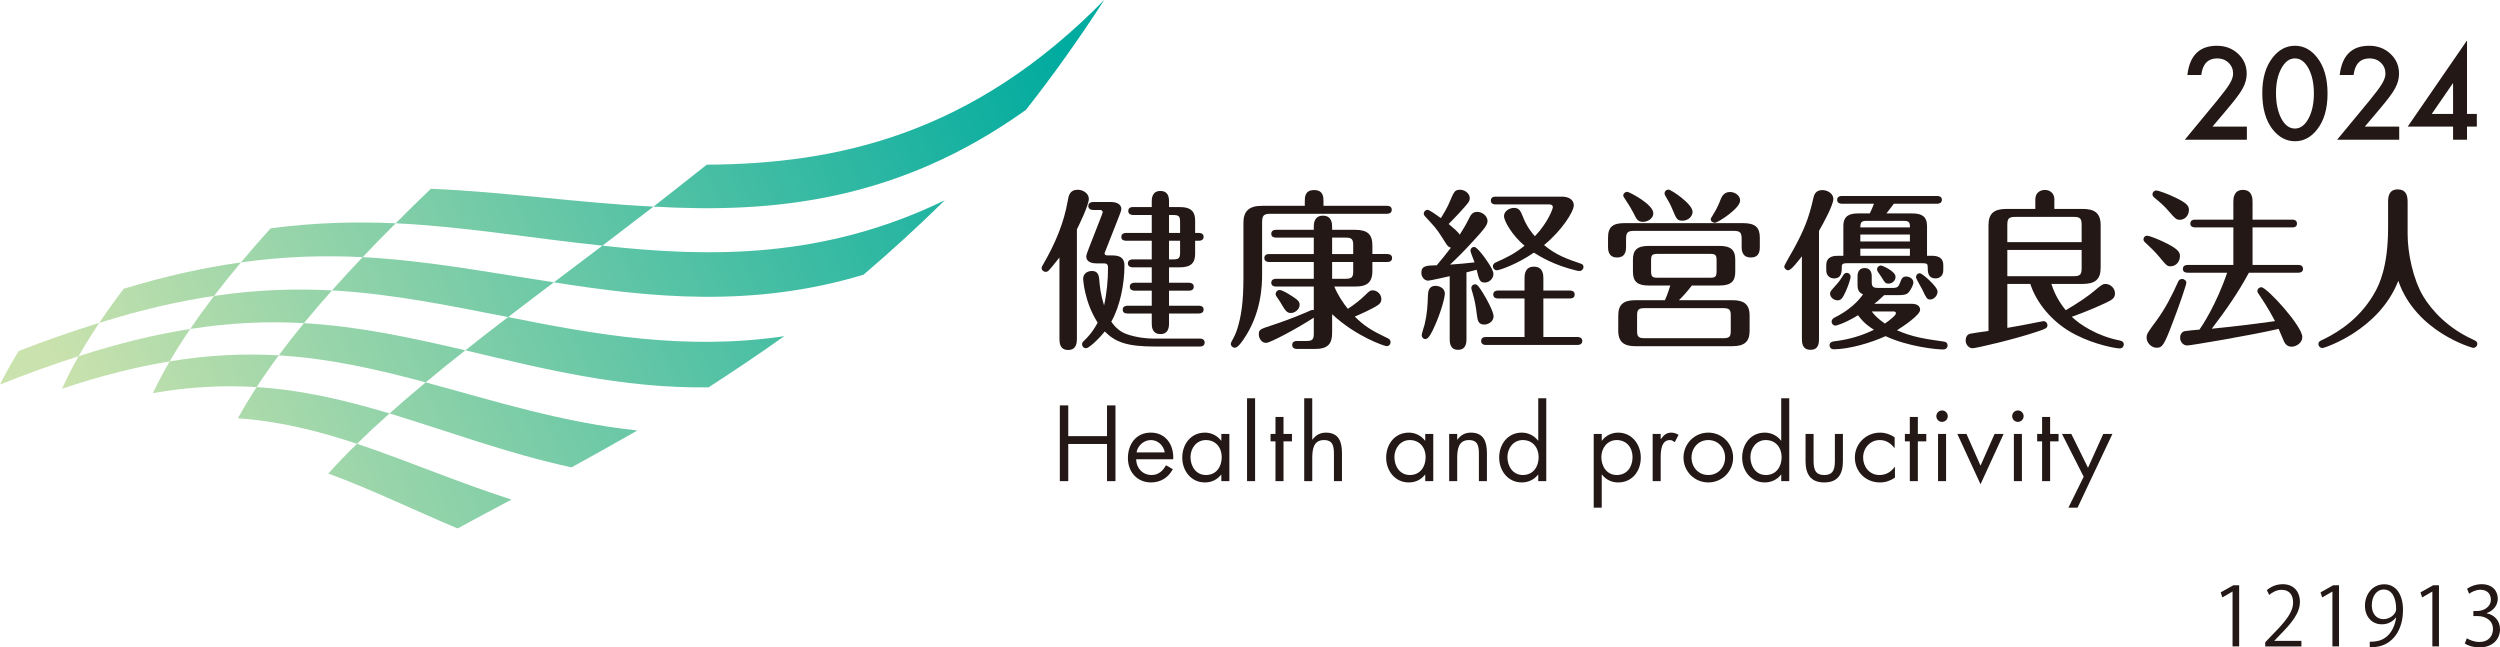 <?xml version="1.0" encoding="UTF-8"?>
<svg id="_レイヤー_1" data-name="レイヤー_1" xmlns="http://www.w3.org/2000/svg" xmlns:xlink="http://www.w3.org/1999/xlink" version="1.1" viewBox="0 0 305.922 79.224">
  <!-- Generator: Adobe Illustrator 29.0.0, SVG Export Plug-In . SVG Version: 2.1.0 Build 186)  -->
  <defs>
    <style>
      .st0 {
        fill: url(#linear-gradient);
      }

      .st1 {
        fill: #231815;
      }
    </style>
    <linearGradient id="linear-gradient" x1="-110.504" y1="67.823" x2="-32.999" y2="-9.682" gradientTransform="translate(158.44) skewX(-30.002)" gradientUnits="userSpaceOnUse">
      <stop offset=".05" stop-color="#cae2ad"/>
      <stop offset=".95" stop-color="#00ab9f"/>
    </linearGradient>
  </defs>
  <g>
    <g>
      <path class="st1" d="M131.779,41.41c0,.423,0,1.417-1.078,1.417-1.058,0-1.058-.973-1.058-1.417v-9.901c-.698.89-1.161,1.439-1.289,1.567-.126.126-.233.189-.401.189-.256,0-.489-.209-.489-.463,0-.149.045-.193.233-.53,1.396-2.411,2.495-4.971,2.962-7.698.107-.612.233-1.355,1.227-1.355.612,0,1.353.423,1.353,1.12,0,.763-1.246,3.302-1.46,3.725v13.347ZM146.818,41.431c.212,0,.594.062.594.486,0,.446-.401.487-.594.487h-5.497c-3.407,0-4.824-.529-6.136-1.842-.845,1.059-1.965,2.051-2.284,2.051-.296,0-.486-.23-.486-.463,0-.212.041-.275.337-.55.91-.89,1.374-1.756,1.567-2.117-1.629-2.535-1.776-5.288-1.776-5.35,0-.636.484-.973,1.099-.973.698,0,.824.551.866.973.065.908.172,1.904.594,3.237.337-1.502.484-3.088.484-4.634,0-.465-.254-.505-.505-.505h-.911c-1.246,0-1.246-.722-1.246-.85,0-.168.168-.631.336-1.054l1.567-4.019c.021-.065.104-.275.104-.34,0-.275-.275-.275-.379-.275h-.783c-.193,0-.594-.062-.594-.486,0-.443.425-.487.594-.487h2.198c.698,0,1.248.296,1.248.845,0,.214-.149.552-.275.89l-1.629,4.147c-.061.189-.147.316-.147.402,0,.251.316.251.403.251h.594c1.246,0,1.436.636,1.436,1.292,0,2.157-.53,4.927-1.608,6.809.508.763,1.164,1.292,1.925,1.546,1.228.423,2.497.529,3.132.529h5.772ZM137.809,29.458c-.212,0-.594-.042-.594-.463,0-.447.403-.489.594-.489h3.13v-2.198h-2.284c-.189,0-.591-.065-.591-.489,0-.443.403-.484.591-.484h2.284v-.698c0-.275,0-1.27,1.059-1.27.887,0,1.055.655,1.055,1.27v.698h1.271c1.563,0,1.924.677,1.924,1.669v1.502h.444c.192,0,.594.042.594.468,0,.443-.403.484-.594.484h-.444v1.588c0,1.141-.508,1.669-1.924,1.669h-1.271v1.883h2.433c.191,0,.594.064.594.487,0,.443-.403.484-.594.484h-2.433v1.842h3.639c.192,0,.594.042.594.463,0,.447-.423.489-.594.489h-3.639v1.227c0,.529-.125,1.291-1.034,1.291-1.038,0-1.08-.89-1.08-1.291v-1.227h-2.962c-.212,0-.591-.042-.591-.465,0-.446.402-.487.591-.487h2.962v-1.842h-2.096c-.189,0-.591-.062-.591-.484,0-.444.423-.487.591-.487h2.096v-1.883h-2.326c-.192,0-.594-.062-.594-.484,0-.447.423-.489.594-.489h2.326v-2.285h-3.13ZM144.405,28.506v-1.311c0-.698-.102-.887-.866-.887h-.487v2.198h1.353ZM143.052,29.458v2.285h.487c.764,0,.866-.189.866-.887v-1.398h-1.353Z"/>
      <path class="st1" d="M159.667,25.186v-.573c0-.484,0-1.353,1.142-1.353s1.144.89,1.144,1.353v.573h7.761c.169,0,.594.021.594.486,0,.445-.403.487-.594.487h-14.213c-.847,0-1.059.189-1.059,1.058v6.347c0,1.395-.082,4.8-2.305,8.016-.275.38-.677.971-1.034.971-.256,0-.489-.213-.489-.466,0-.104.042-.209.107-.316.316-.57.484-.911.698-1.564.463-1.502.738-3.236.738-6.177v-6.768c0-1.395.656-2.072,2.264-2.072h5.246ZM163.01,40.732c0,1.249-.446,1.968-2.054,1.968h-2.179c-.168,0-.652,0-.652-.489,0-.484.464-.484.652-.484h1.08c.762,0,.91-.212.91-.911v-1.944c-1.946,1.268-5.329,3.088-5.837,3.088-.53,0-.89-.529-.89-1.037,0-.549.105-.636,1.481-1.078,1.037-.34,2.665-.91,4.336-1.629.147-.065.636-.296.741-.296.062,0,.107.021.169.042v-2.896h-4.612c-.189,0-.591-.045-.591-.468,0-.443.423-.484.591-.484h4.612v-2.054h-5.457c-.212,0-.594-.062-.594-.484,0-.444.403-.489.594-.489h5.457v-2.01h-4.612c-.189,0-.591-.042-.591-.463,0-.444.403-.489.591-.489h4.612v-.377c0-.298,0-1.355,1.12-1.355,1.078,0,1.123.952,1.123,1.355v.377h2.834c1.502,0,2.093.573,2.093,1.883v1.078h1.818c.212,0,.594.065.594.489,0,.443-.403.484-.594.484h-1.818v1.123c0,1.46-.762,1.883-2.093,1.883h-2.559c.358.952,1.141,2.114,1.649,2.727.847-.55,1.502-1.078,2.072-1.628.57-.57.677-.636.973-.636.529,0,1.058.468,1.058,1.08,0,.315-.147.529-.38.697-.633.468-2.433,1.248-2.875,1.439,1.185,1.162,1.989,1.671,3.975,2.622.15.065.403.193.403.51,0,.296-.232.487-.465.487-.275,0-3.807-1.206-6.682-3.914v2.283ZM157.848,36.078c.93.591,1.185.784,1.185,1.227,0,.594-.633.997-1.059.997-.526,0-.697-.298-1.309-1.334-.065-.126-.403-.594-.51-.762-.04-.086-.061-.169-.061-.233,0-.232.209-.486.484-.486.296,0,.931.382,1.269.591M163.01,31.086h2.58v-1.078c0-.698-.147-.931-.91-.931h-1.67v2.01ZM163.01,34.113h1.67c.763,0,.91-.233.91-.91v-1.144h-2.58v2.054Z"/>
      <path class="st1" d="M177.398,33.794c-.361.086-2.412.55-2.645.55-.422,0-.824-.422-.824-.95,0-.887.615-.908,1.883-.931.487-.571,1.246-1.502,1.735-2.158-.254-.062-.382-.147-.636-.55-.866-1.374-1.038-1.669-1.904-2.601-.697-.74-.783-.824-.783-.994,0-.275.233-.487.466-.487.231,0,1.31.783,1.629,1.016.738-1.164,1.034-1.861,1.12-2.096.487-1.141.591-1.374,1.227-1.374.615,0,1.185.487,1.185,1.017,0,.422-.148.57-1.395,1.944-.382.423-.976.994-1.185,1.227.529.442,1.162.973,1.353,1.311.358-.57.719-1.144,1.12-1.947.19-.403.403-.845,1.017-.845.676,0,1.267.55,1.267,1.12,0,.529-.55,1.123-1.565,2.243-1.436,1.588-2.284,2.391-3.024,3.09.804-.045,2.391-.192,3.003-.275-.083-.233-.508-1.271-.508-1.419,0-.254.192-.465.467-.465s.845.74,1.099,1.059c.086.126,1.248,1.628,1.248,2.24,0,.594-.529,1.059-1.058,1.059-.612,0-.698-.337-.994-1.567-.169.045-1.058.278-1.248.319v8.142c0,.382,0,1.334-1.037,1.334-1.014,0-1.014-.973-1.014-1.313v-7.7ZM173.97,41.03c0-.214.319-1.145.361-1.334.316-1.332.36-2.326.401-3.49.021-.463.042-1.227.952-1.227.34,0,1.12.212,1.12.952,0,.443-.443,2.264-1.353,4.209-.23.508-.633,1.353-1.015,1.353-.296,0-.467-.254-.467-.463M180.697,38.343c-.107-.911-.254-1.65-.463-2.371-.024-.062-.193-.612-.193-.74,0-.233.193-.442.468-.442.296,0,.505.358.951,1.055.423.656,1.31,2.305,1.31,2.858,0,.654-.677,1.014-1.12,1.014-.805,0-.845-.549-.952-1.374M186.555,36.522h-3.237c-.189,0-.591-.042-.591-.484s.423-.489.591-.489h3.237v-1.481c0-.358,0-1.436,1.144-1.436,1.161,0,1.161,1.056,1.161,1.436v1.481h3.237c.212,0,.594.065.594.489,0,.443-.382.484-.594.484h-3.237v4.717h4.168c.212,0,.594.065.594.487s-.382.485-.594.485h-11.19c-.189,0-.591-.042-.591-.485,0-.467.423-.487.591-.487h4.717v-4.717ZM183.023,25.015c-.189,0-.591-.042-.591-.463,0-.465.403-.489.591-.489h8.101c.845,0,1.46.382,1.46,1.059,0,.762-1.439,3.067-3.638,4.864,1.46,1.248,2.92,1.735,4.401,2.243.316.104.422.19.422.444,0,.275-.233.487-.466.487-.107,0-.209,0-.444-.064-2.601-.636-4.229-1.588-5.16-2.179-2.096,1.439-4.209,2.158-4.548,2.158-.255,0-.465-.235-.465-.489,0-.296.23-.422.382-.484,1.478-.677,2.24-1.038,3.488-2.031-1.543-1.292-2.515-3.048-2.515-3.618,0-.591.631-1.013,1.225-1.013.656,0,.826.422,1.059,1.013.505,1.313,1.161,2.093,1.502,2.454,1.649-1.735,2.198-3.406,2.198-3.553,0-.212-.168-.34-.422-.34h-6.58Z"/>
      <path class="st1" d="M198.976,30.179c0,.403,0,1.329-1.104,1.329s-1.099-.992-1.099-1.329v-1.102c0-1.355.636-1.776,2.054-1.776h14.445c1.525,0,2.075.529,2.075,1.776v1.102c0,.422,0,1.329-1.102,1.329-1.121,0-1.121-.971-1.121-1.329v-.931c0-.783-.168-.997-.992-.997h-12.163c-.804,0-.992.214-.992.997v.931ZM207.032,34.938c-.677.866-1.141,1.374-1.586,1.797h6.558c1.313,0,2.093.422,2.093,1.882v1.863c0,1.309-.612,1.882-2.093,1.882h-11.887c-1.313,0-2.093-.446-2.093-1.882v-1.863c0-1.332.612-1.882,2.093-1.882h3.617c.316-.677.57-1.522.656-1.797h-2.645c-1.332,0-1.924-.447-1.924-1.674v-1.502c0-1.12.464-1.67,1.924-1.67h8.673c1.291,0,1.923.423,1.923,1.67v1.502c0,1.08-.443,1.674-1.923,1.674h-3.385ZM201.048,27.152c-.636,0-.805-.358-1.101-.973-.192-.38-.508-.951-1.037-1.735-.209-.316-.275-.422-.275-.508,0-.275.254-.463.487-.463.23,0,3.192,1.521,3.192,2.621,0,.657-.696,1.058-1.267,1.058M211.791,38.617c0-.676-.128-.91-.908-.91h-9.647c-.78,0-.908.235-.908.91v1.863c0,.677.128.907.908.907h9.647c.78,0,.908-.23.908-.907v-1.863ZM210.056,31.87c0-.657-.125-.804-.8-.804h-6.412c-.676,0-.803.147-.803.804v1.292c0,.676.128.825.803.825h6.412c.676,0,.8-.149.8-.825v-1.292ZM205.871,27.005c-.656,0-.741-.254-1.185-1.313-.296-.738-.594-1.206-.89-1.711-.105-.168-.105-.254-.105-.319,0-.275.233-.463.487-.463.296,0,2.941,1.735,2.941,2.727,0,.53-.508,1.08-1.248,1.08M212.935,24.551c0,.952-2.728,2.708-3.088,2.708-.255,0-.51-.19-.51-.444,0-.085.128-.275.361-.655.444-.719.677-1.292.887-1.842.275-.698.783-.824,1.102-.824.654,0,1.248.443,1.248,1.057"/>
      <path class="st1" d="M222.588,41.411c0,.505,0,1.395-1.035,1.395-1.057,0-1.057-.931-1.057-1.395v-10.049c-.594.762-1.334,1.714-1.674,1.714-.251,0-.484-.233-.484-.468,0-.168.973-1.796,1.141-2.112,1.248-2.286,1.863-3.767,2.412-6.219.086-.382.233-1.017,1.12-1.017.615,0,1.334.426,1.334,1.08,0,.741-1.206,2.96-1.756,3.912v13.16ZM234.012,26.117c1.078,0,1.796.316,1.796,1.543v3.639h.53c.549,0,1.46.062,1.46,1.141v.636c0,.738-.53.992-.931.992-.976,0-.976-.824-.976-1.416,0-.361-.104-.443-.654-.443h-9.179c-.275,0-.677,0-.677.337,0,.697,0,1.521-.952,1.521-.529,0-.952-.357-.952-.992v-.636c0-1.12,1.035-1.141,1.462-1.141h.631v-3.639c0-1.248.743-1.543,1.8-1.543h1.436c.193-.38.423-.95.51-1.185h-3.914c-.189,0-.591-.043-.591-.466,0-.443.403-.484.591-.484h11.633c.211,0,.591.062.591.464,0,.444-.422.487-.591.487h-5.288c-.615.826-.697.907-.911,1.185h3.176ZM227.305,33.793c0-.55.255-.992.866-.992.636,0,.87.443.87.992v.636c0,.612.105.805.803.805h1.797c.487,0,.676-.128.824-.53.233-.636.34-.866.804-.866.382,0,.869.275.869.719,0,.296-.254.804-.553,1.185-.251.316-.612.377-1.374.377h-1.65c-.676.636-.845.784-1.206,1.059h4.612c.594,0,.995.254.995.741,0,.612-1.947,1.946-2.834,2.496,1.903.824,3.299,1.037,5.669,1.374.147.021.526.065.526.489,0,.275-.209.487-.549.487-.866,0-4.337-.361-7.043-1.632-1.776.829-4.526,1.609-6.323,1.609-.422,0-.529-.316-.529-.484,0-.296.209-.447.55-.489,1.756-.209,3.32-.655,4.887-1.415-.51-.319-1.268-.824-1.946-1.777-1.607.973-2.625,1.268-2.772,1.268-.254,0-.465-.212-.465-.489,0-.23.19-.401.275-.443,1.987-.994,2.983-2.072,3.574-2.896-.677-.254-.677-.824-.677-1.271v-.952ZM226.459,33.879c0,.189-.275,1.078-.615,1.818-.336.72-.529,1.057-.971,1.057s-.931-.337-.931-.845c0-.212.126-.361.72-1.016.4-.444.633-.781.907-1.248.086-.128.235-.254.403-.254.34,0,.487.275.487.487M233.714,27.83c.022-.677-.149-.805-.805-.805h-4.459c-.636,0-.805.128-.805.805h6.069ZM233.714,28.699h-6.068v.845h6.068v-.845ZM233.714,30.431h-6.068v.869h6.068v-.869ZM229.041,38.11c.275.38.717.869,1.607,1.481.508-.337,1.353-.994,1.353-1.248,0-.233-.212-.233-.319-.233h-2.641ZM230.181,32.485c.105,0,1.776.677,1.776,1.395,0,.484-.423.825-.866.825-.382,0-.465-.147-.847-.783-.064-.107-.359-.529-.443-.657-.065-.083-.107-.189-.107-.316,0-.275.254-.463.486-.463M237.097,35.677c0,.529-.463.973-.908.973-.382,0-.487-.211-.931-1.162-.126-.254-.803-1.42-.803-1.546,0-.254.168-.505.484-.505.278,0,2.158,1.628,2.158,2.24"/>
      <path class="st1" d="M251.029,34.746c.21.657.655,1.882,1.756,3.216,1.542-.911,2.813-1.776,3.47-2.347.845-.722,1.075-.869,1.374-.869.654,0,1.182.55,1.182,1.164s-.422.803-1.203,1.185c-1.566.738-3.26,1.374-4.085,1.67.976.952,3.129,2.368,5.861,2.896.296.065.505.193.505.488,0,.212-.147.487-.505.487-.422,0-2.962-.426-5.393-1.672-2.962-1.502-4.845-4.041-5.543-6.219h-2.813v5.374c.89-.149,2.412-.423,3.003-.551.126-.019,1.332-.275,1.439-.275.233,0,.464.211.464.486,0,.361-.126.425-1.332.827-2.537.866-7.36,2.007-7.844,2.007-.402,0-.829-.403-.829-.952,0-.296.107-.717.551-.824.278-.062,1.566-.254,2.243-.337v-12.925c0-1.457.657-2.01,2.219-2.01h3.511v-1.12c0-1.141.976-1.206,1.165-1.206.657,0,1.164.446,1.164,1.123v1.203h3.427c1.416,0,2.24.426,2.24,2.01v5.185c0,1.457-.698,1.986-2.24,1.986h-3.786ZM245.634,29.626h9.094v-2.093c0-.803-.189-.992-.973-.992h-7.128c-.805,0-.994.189-.994.992v2.093ZM254.729,30.581h-9.094v3.213h8.121c.784,0,.973-.189.973-.994v-2.219Z"/>
      <path class="st1" d="M265.614,32.588c-.399,0-.484-.062-1.374-1.141-.423-.53-1.12-1.206-1.756-1.797-.104-.086-.19-.214-.19-.361,0-.212.148-.444.465-.444.233,0,1.206.382,1.882.698,1.777.845,2.117,1.248,2.117,1.776,0,.804-.591,1.269-1.144,1.269M267.542,34.598c0,.233-.89,2.855-1.695,4.93-1.034,2.728-1.246,3.024-1.944,3.024-.657,0-1.227-.615-1.227-1.227,0-.466.149-.657,1.162-2.03,1.099-1.481,1.968-3.174,2.708-4.845.086-.189.254-.316.466-.316.232,0,.53.19.53.465M266.737,26.898c-.446,0-.636-.23-1.312-1.014-.508-.614-1.206-1.226-1.818-1.714-.086-.082-.212-.209-.212-.38,0-.296.254-.486.466-.486.209,0,1.331.382,2.367.887,1.313.636,1.628.976,1.628,1.481,0,.763-.549,1.227-1.12,1.227M267.71,33.371c-.212,0-.591-.041-.591-.463,0-.447.402-.489.591-.489h5.583v-4.59h-4.673c-.212,0-.594-.062-.594-.465,0-.446.403-.487.594-.487h4.673v-2.158c0-.356,0-1.481,1.164-1.481,1.185,0,1.185,1.101,1.185,1.481v2.158h4.841c.172,0,.594.021.594.487,0,.444-.401.465-.594.465h-4.841v4.59h5.583c.168,0,.591.021.591.489,0,.443-.423.463-.591.463h-6.03c-1.308,2.433-2.875,4.676-4.545,6.855,3.109-.319,4.885-.529,7.742-.931-.869-1.669-1.736-2.92-1.949-3.236-.189-.275-.21-.34-.21-.444,0-.254.21-.466.484-.466.68,0,5.016,4.759,5.016,6.091,0,.698-.72,1.185-1.312,1.185-.489,0-.764-.296-.931-.636-.107-.254-.55-1.309-.657-1.542-3.383.783-10.764,2.03-11.19,2.03-.484,0-.866-.444-.866-.952,0-.466.296-.762.57-.803.275-.042,1.185-.149,1.8-.19.251-.339,2.051-3.026,3.385-6.96h-4.824Z"/>
      <path class="st1" d="M292.227,24.679c0-.657.128-1.502,1.185-1.502.952,0,1.206.657,1.206,1.502v3.975c0,2.351.677,5.522,1.903,7.594,1.08,1.8,3.086,3.933,6.069,5.288.319.15.553.233.553.55,0,.299-.278.487-.489.487-.126,0-7.022-1.944-9.179-8.208-2.368,6.091-9.095,8.229-9.284,8.229-.233,0-.487-.209-.487-.484,0-.319.21-.403.591-.573,2.03-.973,4.717-2.77,6.41-5.941.358-.677,1.522-2.834,1.522-7.7v-3.216Z"/>
    </g>
    <g>
      <path class="st1" d="M270.736,15.495h4.211v1.603h-7.596l3.926-4.754c.386-.473.71-.883.971-1.23.262-.346.46-.637.598-.871.277-.459.417-.871.417-1.238,0-.527-.186-.969-.557-1.325-.371-.356-.83-.534-1.377-.534-1.143,0-1.797.676-1.963,2.028h-1.699c.273-2.383,1.476-3.574,3.61-3.574,1.03,0,1.895.327,2.594.981.703.654,1.055,1.465,1.055,2.432,0,.615-.164,1.219-.491,1.809-.166.309-.409.673-.729,1.096-.32.422-.725.922-1.212,1.498l-1.758,2.08Z"/>
      <path class="st1" d="M276.833,11.371c0-1.802.42-3.239,1.26-4.313.752-.972,1.663-1.458,2.733-1.458s1.979.486,2.732,1.458c.839,1.074,1.26,2.536,1.26,4.387s-.421,3.306-1.26,4.38c-.753.972-1.661,1.458-2.725,1.458s-1.978-.486-2.74-1.458c-.84-1.074-1.26-2.559-1.26-4.453ZM278.511,11.378c0,1.256.217,2.298.652,3.128.434.815.988,1.224,1.662,1.224.669,0,1.223-.408,1.662-1.224.439-.811.66-1.833.66-3.069s-.221-2.26-.66-3.076c-.44-.809-.993-1.215-1.662-1.215-.664,0-1.216.405-1.655,1.215-.44.807-.659,1.812-.659,3.018Z"/>
      <path class="st1" d="M289.377,15.495h4.211v1.603h-7.596l3.926-4.754c.386-.473.71-.883.971-1.23.262-.346.46-.637.598-.871.277-.459.417-.871.417-1.238,0-.527-.186-.969-.557-1.325-.371-.356-.83-.534-1.377-.534-1.143,0-1.797.676-1.963,2.028h-1.699c.273-2.383,1.477-3.574,3.61-3.574,1.03,0,1.895.327,2.594.981.703.654,1.055,1.465,1.055,2.432,0,.615-.164,1.219-.491,1.809-.166.309-.409.673-.729,1.096-.32.422-.725.922-1.212,1.498l-1.758,2.08Z"/>
      <path class="st1" d="M301.885,13.942h1.201v1.553h-1.201v1.603h-1.706v-1.603h-5.553l7.259-10.547v8.994ZM300.179,13.942v-3.787l-2.608,3.787h2.608Z"/>
    </g>
    <polygon class="st1" points="135.465 53.37 135.465 49.609 136.498 49.609 136.498 58.876 135.465 58.876 135.465 54.329 130.721 54.329 130.721 58.876 129.689 58.876 129.689 49.609 130.721 49.609 130.721 53.37 135.465 53.37"/>
    <path class="st1" d="M139.03,56.197c.012,1.068.774,1.929,1.892,1.929.836,0,1.377-.504,1.757-1.193l.836.48c-.552,1.032-1.487,1.622-2.666,1.622-1.722,0-2.828-1.315-2.828-2.974,0-1.708.995-3.123,2.803-3.123,1.855,0,2.838,1.537,2.74,3.259h-4.535ZM142.532,55.361c-.135-.836-.836-1.512-1.696-1.512-.848,0-1.634.676-1.757,1.512h3.453Z"/>
    <path class="st1" d="M150.436,58.877h-.983v-.799h-.024c-.505.639-1.181.958-1.992.958-1.696,0-2.766-1.438-2.766-3.035,0-1.647,1.046-3.061,2.778-3.061.787,0,1.5.368,1.98.983h.024v-.824h.983v5.778ZM145.68,55.927c0,1.13.664,2.2,1.892,2.2,1.266,0,1.93-1.02,1.93-2.188,0-1.155-.725-2.09-1.941-2.09-1.144,0-1.88.995-1.88,2.078"/>
    <rect class="st1" x="152.601" y="48.736" width=".983" height="10.14"/>
    <polygon class="st1" points="157.062 58.876 156.079 58.876 156.079 54.009 155.476 54.009 155.476 53.1 156.079 53.1 156.079 51.022 157.062 51.022 157.062 53.1 158.095 53.1 158.095 54.009 157.062 54.009 157.062 58.876"/>
    <path class="st1" d="M160.578,48.736v5.04l.024.025c.406-.554.934-.861,1.647-.861,1.598,0,1.966,1.156,1.966,2.507v3.43h-.983v-3.257c0-.934-.073-1.771-1.216-1.771-1.352,0-1.438,1.254-1.438,2.287v2.74h-.983v-10.14h.983Z"/>
    <path class="st1" d="M175.388,58.877h-.983v-.799h-.024c-.505.639-1.181.958-1.992.958-1.696,0-2.766-1.438-2.766-3.035,0-1.647,1.046-3.061,2.778-3.061.787,0,1.5.368,1.98.983h.024v-.824h.983v5.778ZM170.633,55.927c0,1.13.664,2.2,1.892,2.2,1.265,0,1.93-1.02,1.93-2.188,0-1.155-.725-2.09-1.941-2.09-1.144,0-1.88.995-1.88,2.078"/>
    <path class="st1" d="M178.315,53.8h.024c.405-.553.934-.861,1.647-.861,1.598,0,1.967,1.157,1.967,2.509v3.428h-.983v-3.257c0-.934-.073-1.769-1.216-1.769-1.352,0-1.438,1.253-1.438,2.286v2.74h-.983v-5.776h.983v.701Z"/>
    <path class="st1" d="M188.234,58.077h-.024c-.48.627-1.205.958-1.992.958-1.696,0-2.766-1.438-2.766-3.035,0-1.647,1.046-3.061,2.778-3.061.775,0,1.512.368,1.98.983h.024v-5.187h.983v10.14h-.983v-.799ZM184.461,55.927c0,1.13.664,2.2,1.892,2.2,1.266,0,1.93-1.02,1.93-2.188,0-1.155-.725-2.09-1.941-2.09-1.144,0-1.88.995-1.88,2.078"/>
    <path class="st1" d="M196.002,53.923h.025c.478-.639,1.191-.983,1.99-.983,1.696,0,2.766,1.463,2.766,3.061,0,1.646-1.044,3.035-2.777,3.035-.787,0-1.512-.343-1.978-.97h-.025v4.056h-.983v-9.023h.983v.824ZM195.953,55.927c0,1.13.664,2.2,1.892,2.2,1.267,0,1.929-1.02,1.929-2.188,0-1.155-.725-2.09-1.941-2.09-1.142,0-1.88.995-1.88,2.078"/>
    <path class="st1" d="M203.218,53.726h.025c.344-.455.639-.787,1.277-.787.331,0,.603.111.885.272l-.468.897c-.196-.135-.331-.258-.59-.258-1.081,0-1.13,1.389-1.13,2.139v2.888h-.983v-5.776h.983v.627Z"/>
    <path class="st1" d="M206.008,56c0-1.696,1.34-3.061,3.036-3.061s3.036,1.365,3.036,3.061-1.352,3.036-3.036,3.036-3.036-1.34-3.036-3.036M206.991,55.988c0,1.179.836,2.139,2.053,2.139s2.053-.96,2.053-2.139c0-1.167-.836-2.139-2.053-2.139s-2.053.971-2.053,2.139"/>
    <path class="st1" d="M217.967,58.077h-.024c-.48.627-1.205.958-1.992.958-1.696,0-2.766-1.438-2.766-3.035,0-1.647,1.046-3.061,2.777-3.061.775,0,1.512.368,1.98.983h.024v-5.187h.983v10.14h-.983v-.799ZM214.195,55.927c0,1.13.664,2.2,1.892,2.2,1.265,0,1.929-1.02,1.929-2.188,0-1.155-.725-2.09-1.941-2.09-1.144,0-1.88.995-1.88,2.078"/>
    <path class="st1" d="M221.926,56.319c0,.971.11,1.808,1.303,1.808s1.303-.836,1.303-1.808v-3.22h.983v3.332c0,1.536-.578,2.605-2.286,2.605s-2.286-1.069-2.286-2.605v-3.332h.983v3.22Z"/>
    <path class="st1" d="M231.846,54.82h-.025c-.454-.578-1.019-.971-1.794-.971-1.191,0-2.039.983-2.039,2.139,0,1.142.786,2.139,1.99,2.139.824,0,1.402-.37,1.88-.996h.025v1.316c-.566.382-1.144.59-1.831.59-1.745,0-3.073-1.303-3.073-3.048,0-1.72,1.389-3.048,3.085-3.048.627,0,1.265.208,1.782.578v1.303Z"/>
    <polygon class="st1" points="234.684 58.876 233.701 58.876 233.701 54.009 233.098 54.009 233.098 53.1 233.701 53.1 233.701 51.022 234.684 51.022 234.684 53.1 235.717 53.1 235.717 54.009 234.684 54.009 234.684 58.876"/>
    <path class="st1" d="M238.348,50.924c0,.394-.319.701-.701.701s-.701-.308-.701-.701c0-.38.321-.699.701-.699s.701.319.701.699M238.139,58.876h-.983v-5.776h.983v5.776Z"/>
    <polygon class="st1" points="242.355 56.983 244.075 53.099 245.181 53.099 242.355 59.257 239.515 53.099 240.635 53.099 242.355 56.983"/>
    <path class="st1" d="M247.628,50.924c0,.394-.321.701-.701.701s-.701-.308-.701-.701c0-.38.319-.699.701-.699s.701.319.701.699M247.419,58.876h-.983v-5.776h.983v5.776Z"/>
    <polygon class="st1" points="250.872 58.876 249.889 58.876 249.889 54.009 249.286 54.009 249.286 53.1 249.889 53.1 249.889 51.022 250.872 51.022 250.872 53.1 251.904 53.1 251.904 54.009 250.872 54.009 250.872 58.876"/>
    <polygon class="st1" points="252.323 53.099 253.466 53.099 255.506 57.242 257.374 53.099 258.493 53.099 254.228 62.121 253.11 62.121 254.978 58.335 252.323 53.099"/>
    <path class="st0" d="M125.541,13.447c-15.729,11.24-30.986,12.666-45.575,11.836,2.116-1.653,4.289-3.36,6.52-5.132,15.939-.089,32.461-3.661,48.637-20.151-3.169,4.903-6.37,9.364-9.582,13.447ZM79.966,25.283c-9.395-.471-18.229-1.809-27.244-2.183-1.482,1.42-2.916,2.827-4.302,4.223,8.458.407,16.656,1.836,25.299,2.737,2.02-1.545,4.103-3.135,6.247-4.777ZM48.42,27.323c-4.884-.214-9.912-.101-15.303.619-1.266,1.399-2.478,2.789-3.632,4.169,5.28-.748,10.174-.877,14.895-.646,1.295-1.37,2.643-2.751,4.04-4.142ZM115.612,24.507c-14.78,7.173-28.654,7.024-41.892,5.553-2.045,1.536-4.025,3.029-5.939,4.487,11.916,1.887,24.368,3.149,37.892-.935,3.247-2.767,6.564-5.786,9.94-9.105ZM29.485,32.111c-4.416.617-9.15,1.646-14.349,3.225-1.068,1.406-2.066,2.799-2.99,4.176,5.1-1.603,9.735-2.657,14.044-3.294,1.037-1.359,2.136-2.728,3.295-4.107ZM12.146,39.512c-3.093.949-6.371,2.089-9.866,3.446-.848,1.388-1.61,2.756-2.279,4.098,3.406-1.36,6.6-2.505,9.613-3.461.765-1.343,1.611-2.706,2.533-4.084ZM67.78,34.547c-7.912-1.204-15.495-2.666-23.4-3.082-1.305,1.367-2.556,2.724-3.751,4.071,7.355.408,14.343,1.862,21.55,3.265,1.799-1.388,3.666-2.804,5.601-4.254ZM40.628,35.536c-4.546-.238-9.292-.092-14.439.682-1.039,1.358-2.014,2.705-2.921,4.04,4.989-.793,9.567-.956,13.926-.716,1.085-1.326,2.231-2.661,3.433-4.006ZM95.975,41.136c-12.108,1.796-23.154-.208-33.797-2.336-1.817,1.381-3.562,2.735-5.236,4.067,9.43,2.234,19.123,4.687,29.764,4.531,2.979-1.918,6.07-3.993,9.268-6.263ZM23.269,40.258c-4.179.652-8.688,1.724-13.656,3.338-.76,1.345-1.438,2.671-2.026,3.975,4.8-1.611,9.152-2.688,13.176-3.348.763-1.308,1.599-2.631,2.506-3.966ZM56.942,42.868c-6.533-1.52-12.942-2.933-19.747-3.326-1.091,1.324-2.12,2.639-3.086,3.944,6.254.376,12.099,1.728,17.988,3.302,1.54-1.288,3.156-2.594,4.845-3.92ZM34.11,43.486c-4.155-.241-8.545-.065-13.347.737-.761,1.309-1.446,2.603-2.051,3.881,4.583-.798,8.759-.978,12.692-.735.834-1.284,1.737-2.579,2.706-3.882ZM77.998,52.674c-9.199-.967-17.618-3.644-25.901-5.885-1.554,1.283-3.03,2.551-4.428,3.805,7.205,2.176,14.44,4.909,22.272,6.595,2.556-1.406,5.242-2.902,8.058-4.515ZM62.594,61.133c-6.569-2.094-12.714-4.762-18.909-6.827-1.255,1.223-2.426,2.436-3.511,3.639,5.251,1.925,10.402,4.448,15.825,6.719,2.061-1.126,4.259-2.297,6.596-3.531ZM47.669,50.593c-5.272-1.58-10.565-2.862-16.265-3.225-.836,1.284-1.601,2.557-2.293,3.818,5.142.358,9.893,1.566,14.574,3.119,1.247-1.226,2.575-2.463,3.984-3.713Z"/>
  </g>
  <g>
    <path class="st1" d="M273.194,79.104v-6.707h-.021l-1.229.71-.2-.62,1.549-.87h.71v7.486h-.81Z"/>
    <path class="st1" d="M281.622,79.104h-4.428v-.51l.73-.77c1.778-1.799,2.678-2.888,2.678-4.108,0-.799-.35-1.539-1.429-1.539-.6,0-1.14.33-1.499.62l-.28-.58c.46-.41,1.14-.729,1.939-.729,1.509,0,2.108,1.099,2.108,2.129,0,1.409-.989,2.608-2.538,4.167l-.59.62v.02h3.308v.68Z"/>
    <path class="st1" d="M285.414,79.104v-6.707h-.021l-1.229.71-.2-.62,1.549-.87h.71v7.486h-.81Z"/>
    <path class="st1" d="M293.183,75.566c-.41.52-.989.83-1.719.83-1.279,0-2.069-1-2.069-2.269,0-1.37.899-2.629,2.369-2.629,1.398,0,2.288,1.219,2.288,3.128,0,2.489-1.259,4.218-3.178,4.518-.35.06-.67.08-.89.07v-.689c.21.02.449-.01.77-.05,1.259-.18,2.209-1.199,2.459-2.908h-.03ZM290.234,74.077c0,1.01.569,1.689,1.429,1.689.81,0,1.55-.62,1.55-1.219,0-1.439-.53-2.409-1.52-2.409-.869,0-1.459.82-1.459,1.939Z"/>
    <path class="st1" d="M297.644,79.104v-6.707h-.021l-1.229.71-.2-.62,1.549-.87h.71v7.486h-.81Z"/>
    <path class="st1" d="M304.293,75.056c.879.15,1.629.859,1.629,1.939,0,1.189-.859,2.229-2.539,2.229-.749,0-1.429-.24-1.769-.48l.25-.64c.27.18.869.45,1.529.45,1.259,0,1.669-.879,1.669-1.569,0-1.1-.93-1.599-1.909-1.599h-.49v-.62h.49c.72,0,1.649-.45,1.649-1.39,0-.649-.391-1.209-1.29-1.209-.55,0-1.069.27-1.369.49l-.25-.61c.36-.28,1.06-.56,1.779-.56,1.369,0,1.979.87,1.979,1.769,0,.77-.489,1.459-1.358,1.769v.03Z"/>
  </g>
</svg>